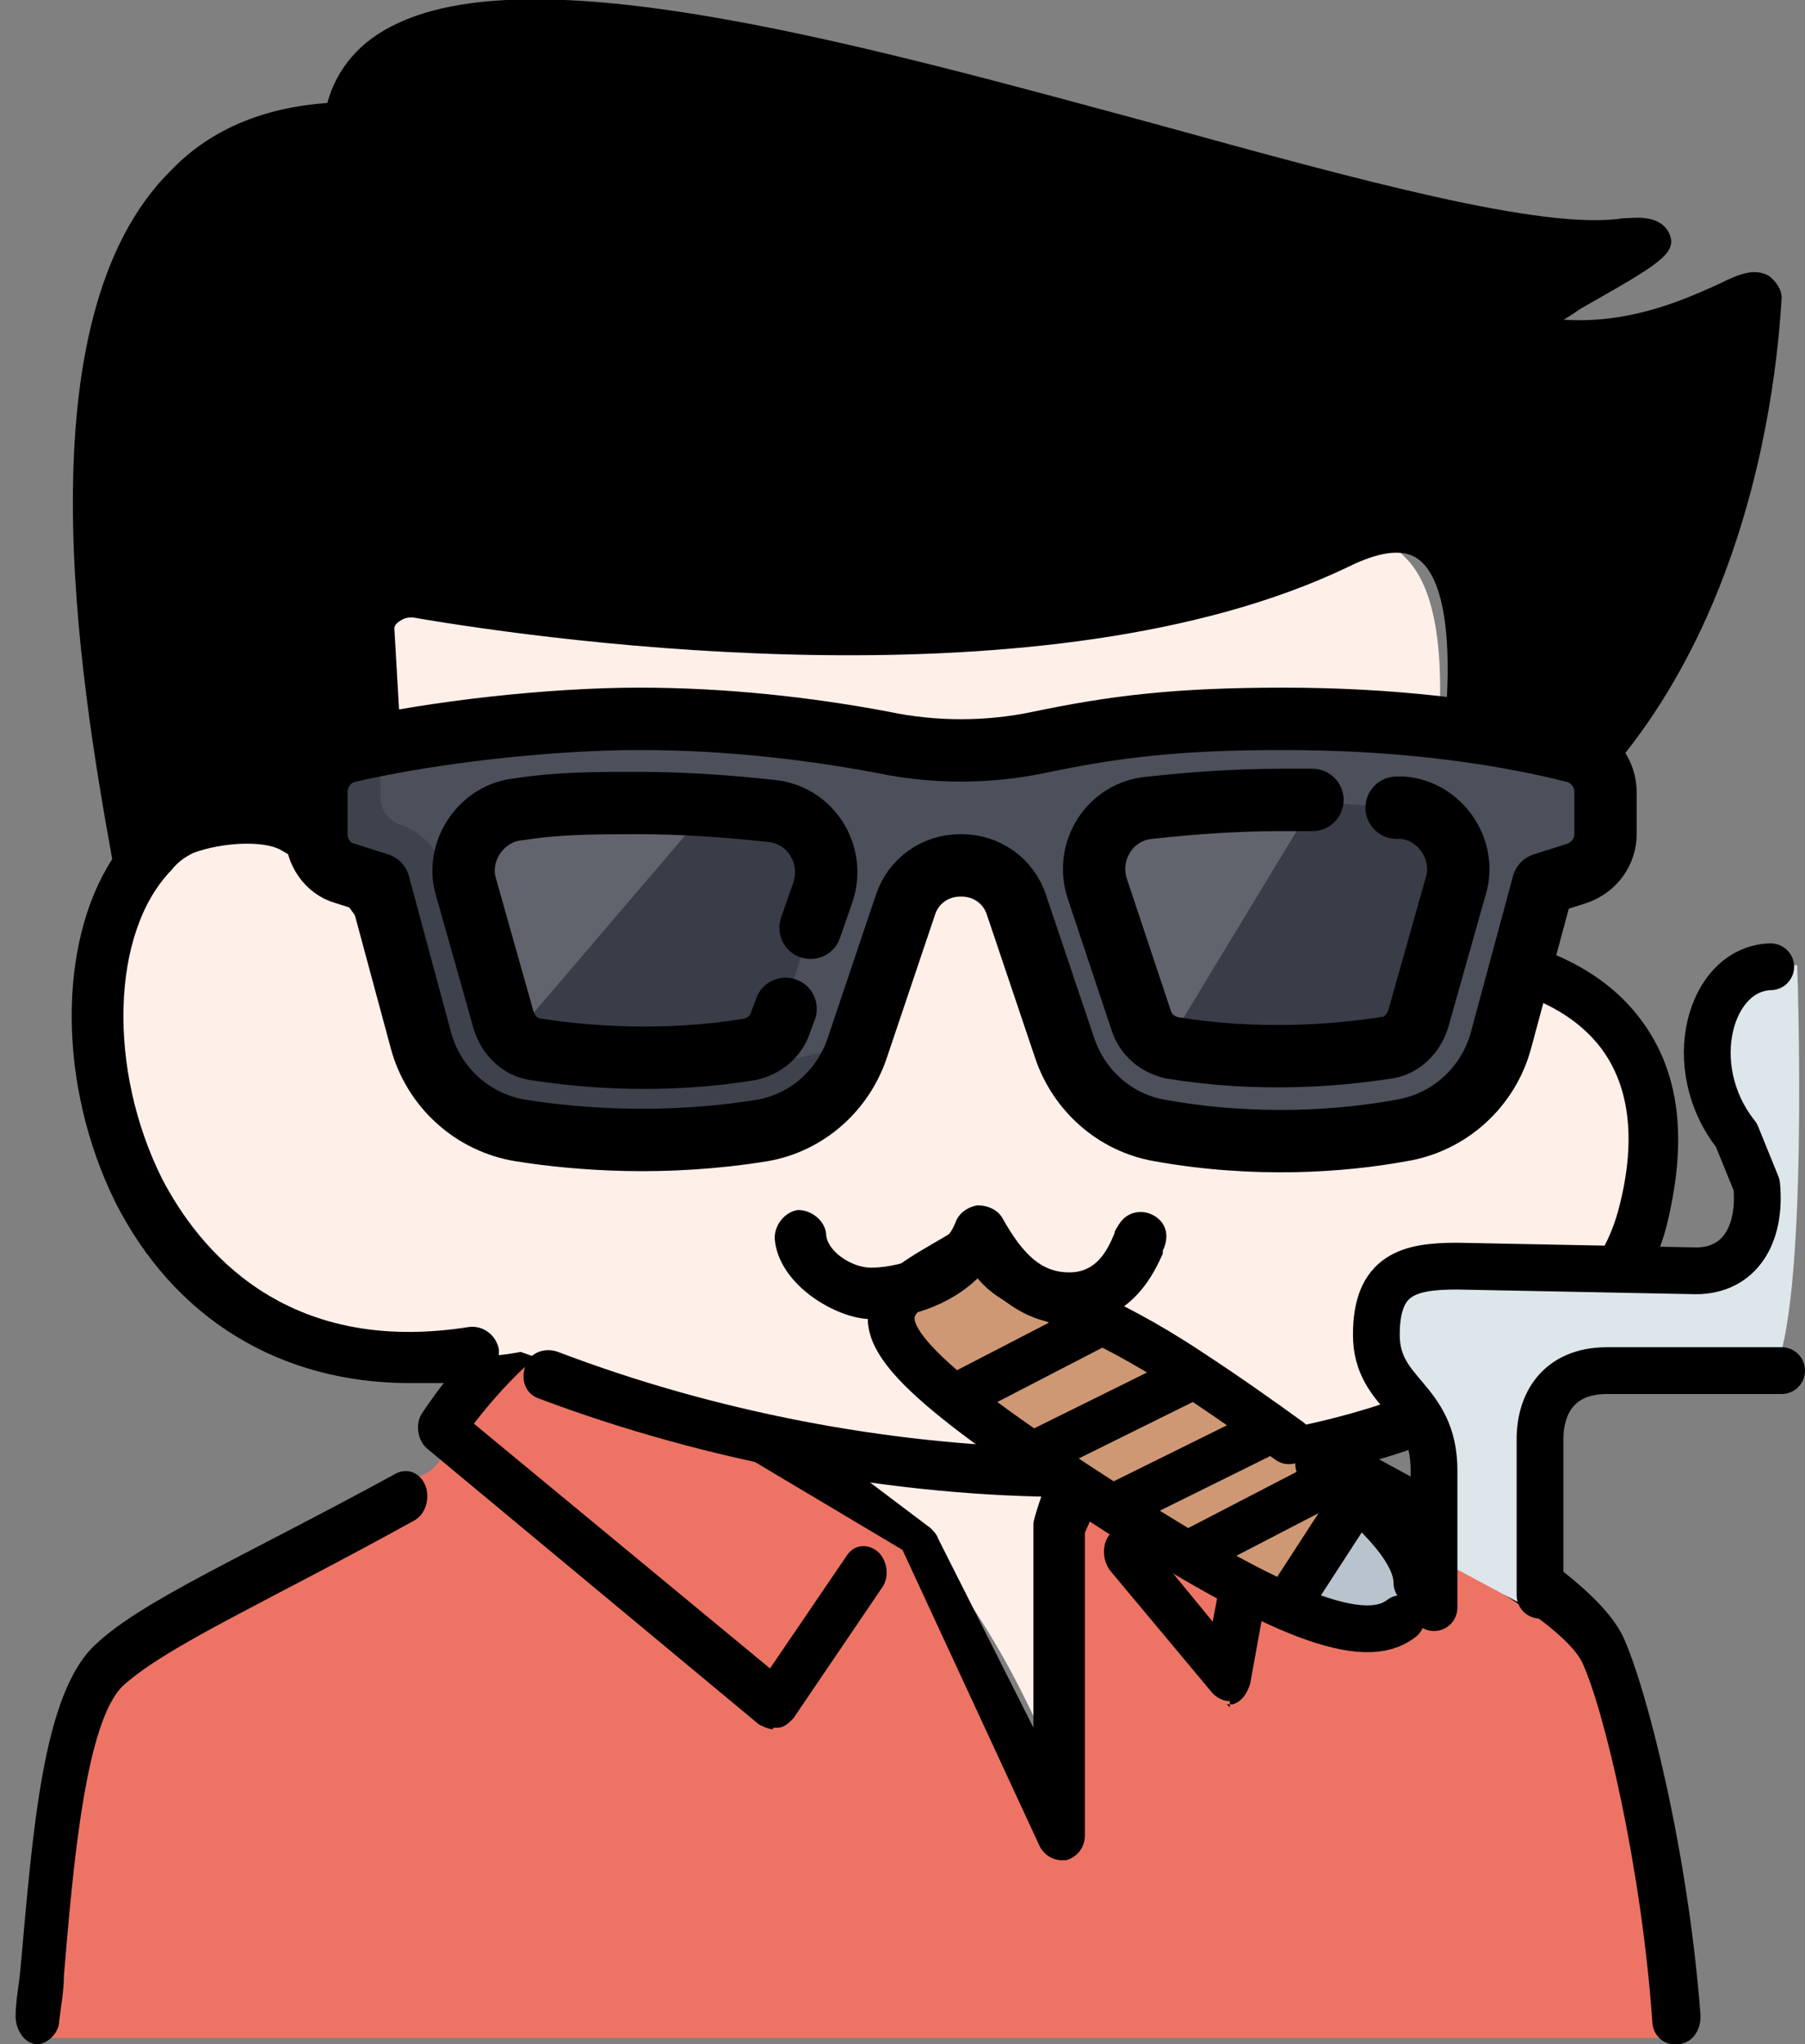 <svg viewBox="0 0 115.8 131.1" xmlns="http://www.w3.org/2000/svg"><rect x="0" y="0" width="115.8" height="131.1" fill="#808080" stroke="none"/><path d="m101.3 103.1c-5-5.3-14-8.1-18.8-11.6-.9-.7-1.1-2.6-1.1-2.6l-4.8-4.9c-.2-.3-7-5.4-7.4-1.4 0 .3-1.3 8.4-1.1 16.7.4 13.6.1 20.9-.9 16.2-5.7-21-29-32.4-29-32.4-2.4.5-3.8.5-7.2 4.8-1.8 2.4-2 5.8-3.7 6.6-9.7 4.3-17.4 9.1-22.2 14.2-4 12-3 22-3 22h105s0-17.7-6.1-27.4l.2-.2z" fill="#ed7464"/><path d="m2.6 131.1h-.2c-.8 0-1.4-.9-1.4-1.8s.2-1.9.3-2.9c.8-8.8 1.4-17.9 4.9-21 3-2.8 9.5-5.6 19.2-10.9.8-.4 1.6 0 1.9.8s0 1.8-.7 2.2c-9.4 5.2-15.8 8-18.7 10.6-2.4 2.3-3.2 11.4-3.8 18.6 0 1-.2 2-.3 2.9 0 .8-.8 1.5-1.4 1.5zm104.8 0c-.8 0-1.4-.7-1.4-1.5-.7-9.9-3.1-20-4.5-23-1.2-2.4-7.5-6-15.2-10.4-.8-.4-1-1.4-.7-2.3.4-.8 1.3-1.1 2-.8 3.3 1.9 14.2 7.2 16.5 11.8 1.5 3.2 4.2 13.7 5 24.4 0 .9-.5 1.7-1.4 1.8zm-57.8-20.2c-.3 0-.7-.2-.9-.3l-21.3-17.7c-.6-.5-.8-1.6-.3-2.3.2-.3 4.5-6.9 9.5-8.8.8-.3 1.6.2 1.9 1.1s-.2 1.8-.9 2.1c-2.9 1.1-5.8 4.5-7.2 6.3l19 15.7 4.9-7.2c.5-.8 1.4-.8 2-.3s.8 1.6.3 2.3l-5.7 8.4c-.3.3-.6.6-1 .6h-.3zm29.3-1.8c-.4 0-.8-.2-1.1-.5l-6.6-7.9c-.5-.7-.5-1.7 0-2.3.6-.7 1.5-.6 2 0l4.6 5.6 2.6-13.7c-1.4-2-4.5-6-7-5.4-.8.2-1.5-.5-1.7-1.4s.4-1.8 1.2-1.9c5.2-1 9.8 6.6 10.3 7.5.2.3.3.8.2 1.3l-3.2 17.6c-.2.6-.5 1.1-1.1 1.3h-.4l.2.2zm-10-12c-.8 0-1.4-.8-1.4-1.8l.6-10.7c0-.9.8-1.7 1.5-1.5.8 0 1.4.8 1.4 1.8l-.6 10.7c0 .8-.7 1.5-1.4 1.5z"/><path d="m104.7 76.8c-2.7 8.2-15.4 15.8-35.5 17.1-2.1.2-.8 20.7-1.8 18.6-6.6-15.5-14.5-18.9-14.5-18.9l-19.5-6.9s-21 4.5-27-17.1c-1.4-10.5 3.9-18.4 11.6-30.4 5.1-7.7 25.4-10.2 34.5-10.2s27.8-3.4 37.7 6.8c5.1 5.1-.3 25.2-.3 25.2s19.9 0 14.6 15.7h.2z" fill="#ffefe9"/><path d="m71.6 94.5c-.3.5-.6.5-2 3.8v19.4c0 .8-.5 1.4-1.2 1.6h-.3c-.5 0-1.1-.3-1.4-.9l-8.8-19-14.1-8.4c-.7-.5.8.6 1.3-.2s7.8 2.2 8.5 2.6l6.1 4.6c.2.2.4.4.5.7l6.1 12.1v-13.1c0-.3.7-2.3.8-2.6"/><path d="m92.3 59.6.8-2.1c17.5-8.9 20.7-29.7 21.2-38.4 0-.5-.3-1-.8-1.4-.9-.5-1.8-.2-3.2.5-2 .9-5.6 2.6-10 2.3.4-.2.8-.5 1.1-.7 5.1-2.9 6.4-3.6 5.6-5-.7-1.1-2.3-.8-2.9-.8-5.1.8-17.1-2.5-29.8-6-18.5-5-39.5-10.9-48.8-6.5-2.4 1.1-3.9 2.9-4.5 5.1-4.1.3-7.5 1.7-10 4.3-9.7 9.5-5.9 32.6-3.8 44.2-3.5 5.4-3.5 14.5.2 22 3.8 7.5 10.6 11.6 18.9 11.6s2.9 0 4.3-.3c.9-.2 1.5-1 1.4-1.9-.2-.9-1-1.5-1.9-1.4-11.9 1.9-17.4-5.1-19.7-9.5-3.5-7-3.3-15.8.6-19.8.4-.5.8-.8 1.4-1.1 1.9-.7 4.5-.8 5.6-.2 5.7 3.2 6.2 7.5 6.3 7.6.5.3 1.7.2 2.1 0s-.3-7.6-.3-8l-.8-13.8c0-.2.2-.4.4-.5.3-.2.5-.2.8-.2 9.3 1.6 40.8 5.9 59.9-3.2 1.4-.7 3.3-1.4 4.5-.6 2.9 1.9 2.2 11.4.5 18.5-.3 1.1-1.5 4.8-2.3 5.8-.8 1.2-4.5 2.6 1.3 2.6s10.1 1.6 12.3 4.5c1.9 2.5 2.3 6.1 1.1 10.5-1.1 4-4.5 7.5-9.7 10.1-14.1 7.2-38.1 6.6-58.3-1.1-.8-.3-1.8 0-2.1.9s0 1.8.9 2.1c10.9 4.1 23 6.3 34.1 6.3v.2c10.3 0 19.8-1.8 26.9-5.4 6.1-3 10-7.2 11.3-12.1 1.4-5.6.9-10-1.7-13.4-2.5-3.3-6.8-5.2-12.4-5.7l-.2.2-.3-.2z"/><path d="m90.7 102.4c-.8.8-2.3 1-4.2.4l-.7.4-.3 1.1c2.6.7 4 .2 4.9-1.1.2-.3.3-.6.3-.8" fill="#909ba6"/><path d="m74.9 87.1c-6.6-4.2-9.9-7.1-12.3-7.4s-2.9 1.7-3.8 2.4c-4.4 3 .5 5.8 12.2 13.4 7.1 4.6 12 6.6 15.4 7.2l2.9-4.4c-1.9-2.4-5.7-5.5-12.1-9.8l-2.4-1.5h.2z" fill="#cf9875"/><path d="m86 103.2c2.2 1 4.1 0 5-.8.4-1.1-2.2-4.4-3.4-6l-4.1 6.3" fill="#b9c3cd"/><path d="m76 88.5-9.9 4.9m4.7-8.7-8.7 4.5m9.7 7.3 8.9-4.4m-4.3 7.5 8.1-4.2m2.1 1.3-3.7 5.7m8-.9c0-1.8-1.9-4.2-6.3-7.6m-1.9-1.5c-1.8-1.3-3.9-2.8-6.5-4.5-5.6-3.7-9-4.5-11.2-5.9s-1.4-2.8-2.2-2.3c-1.7 1.2-4.4 2.4-5 3.4-1.9 2.1 0 4.9 12.9 13.2 11.7 7.6 16.9 9.3 19.2 7.5" fill="none" stroke="#000" stroke-linecap="round" stroke-linejoin="round" stroke-width="3"/><path d="m68.5 84.9c-2.5 0-4.3-1.5-5.7-3-1.9 1.9-4.7 2.7-6.9 2.7s-6-2.2-6.2-5.2c0-.9.7-1.7 1.5-1.8.9 0 1.7.7 1.8 1.5 0 1.1 1.6 2.2 2.9 2.2s4.5-.6 5.4-2.9c.2-.6.8-1 1.4-1.1.7 0 1.3.3 1.6.8 1.4 2.5 2.6 3.5 4.3 3.5s2.4-1.3 2.9-2.5c0-.2.2-.4.3-.6.5-.8 1.5-1 2.3-.5s.9 1.4.5 2.2v.2c-.5 1.1-1.9 4.3-5.7 4.5z"/><path d="m44.6 53c-.4 0-.8 0-1.1-.3-.8-.5-.9-1.6-.4-2.3 2.6-3.8 7.6-2.6 7.8-2.5.8.2 1.8 1.2 1.6 2s-1.1 1.4-2 1.2c0 0-3.4-.8-4.7 1.1-.3.4-.8.7-1.2.8m8.3 7.8c0 2.4-.4 4.4-2.6 4.4s-2.6-2-2.6-4.4.7-4.4 2.6-4.4 2.6 2 2.6 4.4m24.7-.7c0 2.4-.4 4.4-2.6 4.4s-2.6-2-2.6-4.4.7-4.4 2.6-4.4 2.6 2 2.6 4.4m-5.8-9.1c-.3-.2-.7-.4-.8-.8-.5-.8-.2-1.8.7-2.3 4.1-2.2 7.9 1.2 8.1 1.4.7.6 1.1 1.9.5 2.6s-1.7.8-2.3.2c0 0-2.6-2.3-4.7-1.1-.5.3-.9.3-1.4 0v.2-.2z"/><path d="m61.7 55.5c1.6 0 3 1 3.5 2.5l3.1 9.2c.9 2.7 3.2 4.8 6.1 5.3 6.1 1.1 11.7.7 15.5 0 3.1-.5 5.6-2.8 6.4-5.8l2.7-10 2.2-.7c1.1-.4 1.8-1.4 1.8-2.5v-2.7c0-1.2-.8-2.3-2-2.6-5.6-1.4-11.9-2.1-18.7-2.1s-10.8.5-15.6 1.5c-3.3.7-6.8.7-10.1 0-4.8-.9-10.1-1.5-15.6-1.5s-13.1.8-18.7 2.1c-1.2.3-2 1.4-2 2.6v2.7c0 1.1.7 2.2 1.8 2.5l2.2.7 2.7 10c.8 3 3.3 5.3 6.4 5.8 3.8.6 9.3 1 15.5 0 2.9-.5 5.2-2.6 6.1-5.3l3.1-9.2c.5-1.5 1.9-2.5 3.5-2.5z" fill="#4c505b"/><path d="m49.4 51.9c-2.7-.3-5.6-.5-8.4-.5s-5.2 0-7.7.4c-2.4.2-4.1 2.7-3.4 5l2.4 8.5c.3 1 1.1 1.8 2.1 1.9 3.2.5 8.2.9 13.7 0l2.9-4.6 1.8-5.6c.8-2.4-.8-5-3.4-5.2z" fill="#393d47"/><path d="m55.1 67.2v-.4l-1 .3c-8.6 2.5-16.1 2-20 1.3-1.5-.2-2.6-1.3-3-2.8l-2.7-10c-.4-1.3-1.5-2.3-2.7-2.7-.8-.3-1.3-1-1.3-1.8v-3.4c-.7 0-1.4.3-2 .4-1.2.3-2 1.4-2 2.6v2.7c0 1.1.7 2.2 1.8 2.5l2.2.7 2.7 10c.8 3 3.3 5.3 6.4 5.8 3.8.6 9.3 1 15.5 0 2.9-.5 5.2-2.6 6.1-5.3z" fill="#3e424c"/><path d="m90.1 51.9c-2.7-.3-5.6-.5-8.4-.5s-5.2 0-7.7.4c-2.4.2-4.1 2.7-3.4 5l2.4 8.5c.3 1 1.1 1.8 2.1 1.9 3.2.5 8.2.9 13.7 0 .9-.2 1.7-.8 2-1.8l2.8-8.4c.8-2.4-.8-5-3.4-5.2z" fill="#393d47"/><path d="m74.7 67.3 10-16.5c-1.5-.3-3-.2-4.3 0-4.2 1-6.9.8-8.2 3.2-1.3 2.6-1.6 6.2-.4 11 .3 1.4 1.7 2.1 2.8 2.2zm-41.7-.9 13.5-15.8c-1.6-.4-3.3-.5-4.8-.3-4.8.6-7.8 0-9.5 2.4-1.8 2.5-2.6 6.2-2 11.3s1.5 2.4 2.8 2.5z" fill="#fff" opacity=".2"/><path d="m61.7 55.5c1.6 0 3 1 3.5 2.5l3.1 9.2c.9 2.7 3.2 4.8 6.1 5.3 6.1 1.1 11.7.7 15.5 0 3.1-.5 5.6-2.8 6.4-5.8l2.7-10 2.2-.7c1.1-.4 1.8-1.4 1.8-2.5v-2.7c0-1.2-.8-2.3-2-2.6-5.6-1.4-11.9-2.1-18.7-2.1s-10.8.5-15.6 1.5c-3.3.7-6.8.7-10.1 0-4.8-.9-10.1-1.5-15.6-1.5s-13.1.8-18.7 2.1c-1.2.3-2 1.4-2 2.6v2.7c0 1.1.7 2.2 1.8 2.5l2.2.7 2.7 10c.8 3 3.3 5.3 6.4 5.8 3.8.6 9.3 1 15.5 0 2.9-.5 5.2-2.6 6.1-5.3l3.1-9.2c.5-1.5 1.9-2.5 3.5-2.5z" fill="none" stroke="#000" stroke-linecap="round" stroke-linejoin="round" stroke-width="4"/><path d="m52 59.5.8-2.3c.8-2.4-.8-5-3.4-5.2-2.7-.3-5.6-.5-8.4-.5s-5.2 0-7.7.4c-2.4.2-4.1 2.7-3.4 5l2.4 8.5c.3 1 1.1 1.8 2.1 1.9 3.2.5 8.2.9 13.7 0 .9-.2 1.7-.8 2-1.8l.3-.8m39.2-12.9h.4c2.4.2 4.1 2.7 3.4 5l-2.4 8.5c-.3 1-1.1 1.8-2.1 1.9-3.2.5-8.2.9-13.7 0-.9-.2-1.7-.8-2-1.8l-2.8-8.4c-.8-2.4.8-5 3.4-5.2 2.7-.3 5.6-.5 8.4-.5h2" fill="none" stroke="#000" stroke-linecap="round" stroke-linejoin="round" stroke-width="4"/><path d="m98.6 103.4.2-11c0-2.3 1.2-4.4 4.3-4.4l10.6.2c2.4-4 1.6-26.3 1.6-26.3-5.7 0-7.8 6.4-4.3 10.9l1.4 3.6c1.8 2.2-1.4 5.1-4.3 5.1l-14.7-.2c-3.1 0-5.2 2.1-5.2 4.4 0 4 3.7 4 3.7 8.7v5.4" fill="#dce6eb"/><g fill="none" stroke="#000" stroke-linecap="round" stroke-linejoin="round" stroke-width="3"><path d="m114.3 87.9h-11.2c-3.1 0-4.3 2.1-4.3 4.4v10"/><path d="m92 103.1v-8.8c0-4.7-3.7-4.8-3.7-8.7s2.1-4.4 5.2-4.4l15.3.3c2.8 0 4.2-2.3 3.9-5.5l-1.3-3.2c-3.5-4.4-1.7-10.7 2.2-10.8"/></g></svg>